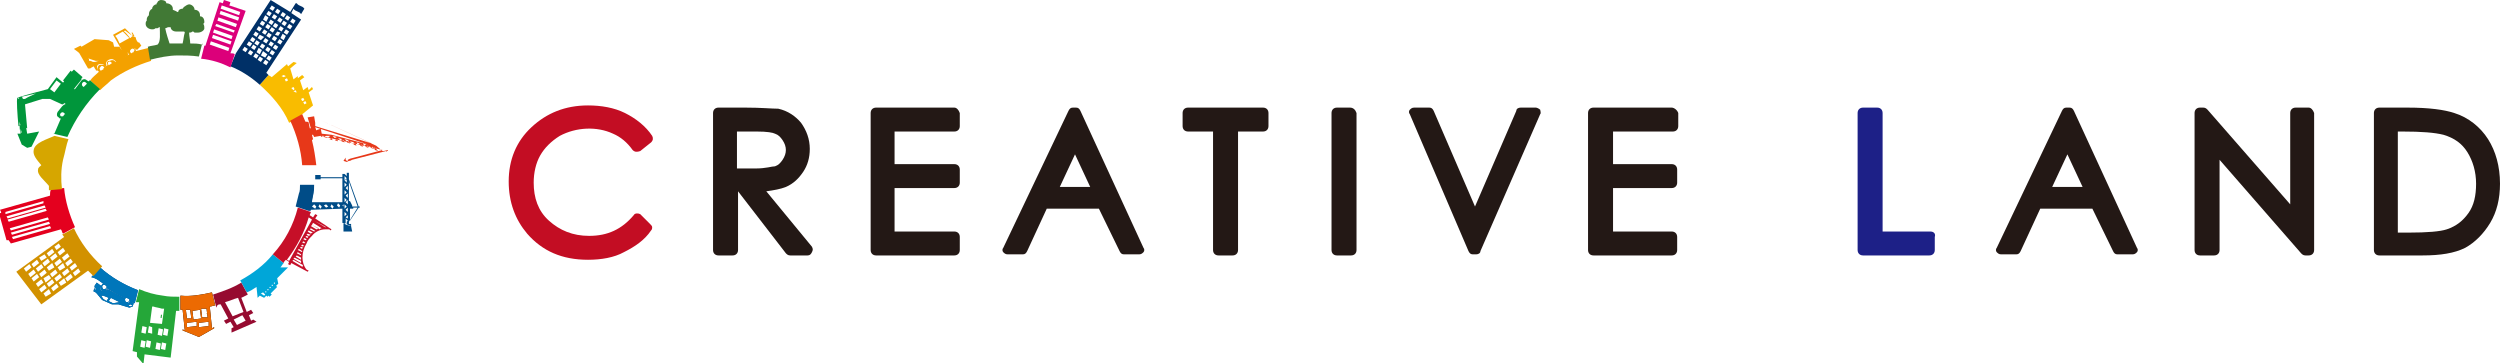 <?xml version="1.0" encoding="utf-8"?>
<!-- Generator: Adobe Illustrator 25.3.1, SVG Export Plug-In . SVG Version: 6.00 Build 0)  -->
<svg version="1.1" id="レイヤー_1" xmlns="http://www.w3.org/2000/svg" xmlns:xlink="http://www.w3.org/1999/xlink" x="0px"
	 y="0px" viewBox="0 0 230 33.4" style="enable-background:new 0 0 230 33.4;" xml:space="preserve">
<style type="text/css">
	.st0{fill:none;}
	.st1{fill:#F4A100;}
	.st2{fill:#F9BC00;}
	.st3{fill:#003067;}
	.st4{fill:#004C87;}
	.st5{fill:#DC007A;}
	.st6{fill:#EC6A02;}
	.st7{fill:#25A739;}
	.st8{fill:#00A6D8;}
	.st9{fill:#00963B;}
	.st10{fill:#C60F28;}
	.st11{fill:#0076BA;}
	.st12{fill:#960B30;}
	.st13{fill:#417935;}
	.st14{fill:#D29100;}
	.st15{fill:#E4001E;}
	.st16{fill:#D6A600;}
	.st17{fill:#E73819;}
	.st18{fill:#C30D23;}
	.st19{fill:#231815;}
	.st20{fill:#1D2087;}
</style>
<g id="XMLID_1871_">
	<path id="XMLID_5806_" class="st0" d="M24.6,26.9c0,0,0-0.1,0-0.1c0,0-0.1,0-0.1,0c0,0,0,0.1,0,0.1C24.5,27,24.5,27,24.6,26.9z"/>
	<path id="XMLID_5805_" class="st0" d="M24.8,26.7c0,0,0-0.1,0-0.1c0,0-0.1,0-0.1,0c0,0,0,0.1,0,0.1C24.7,26.8,24.7,26.8,24.8,26.7z
		"/>
	
		<rect id="XMLID_5804_" x="17.6" y="28.5" transform="matrix(0.997 -7.395741e-02 7.395741e-02 0.997 -2.089 1.411)" class="st0" width="0.7" height="0.8"/>
	<path id="XMLID_5803_" class="st0" d="M25.2,26.3c0,0,0-0.1,0-0.1s-0.1,0-0.1,0s0,0.1,0,0.1C25.1,26.4,25.1,26.4,25.2,26.3z"/>
	<path id="XMLID_5802_" class="st0" d="M25,26.5c0,0,0-0.1,0-0.1c0,0-0.1,0-0.1,0c0,0,0,0.1,0,0.1C24.9,26.6,24.9,26.6,25,26.5z"/>
	<path id="XMLID_5801_" class="st0" d="M11.2,4.6C11.2,4.6,11.2,4.6,11.2,4.6L11.2,4.6L11.2,4.6z"/>
	<path id="XMLID_5800_" class="st0" d="M11.9,3.4C12,3.4,12,3.4,11.9,3.4l0.2,0c0,0,0,0,0,0C12,3.2,11.8,3,11.6,2.8
		c0,0-0.1-0.1-0.1-0.1l-0.1,0.1C11.6,3,11.8,3.2,11.9,3.4C11.9,3.4,11.9,3.4,11.9,3.4z"/>
	<path id="XMLID_5799_" class="st0" d="M25.4,26.1c0,0,0-0.1,0-0.1c0,0-0.1,0-0.1,0c0,0,0,0.1,0,0.1C25.3,26.2,25.3,26.2,25.4,26.1z
		"/>
	
		<rect id="XMLID_5798_" x="18.3" y="29.6" transform="matrix(0.997 -7.404568e-02 7.404568e-02 0.997 -2.156 1.469)" class="st0" width="0.9" height="0.4"/>
	<polygon id="XMLID_5797_" class="st0" points="21.8,29.3 21.5,29.4 21.8,29.9 22,29.8 22.4,29.6 22.6,29.5 22.4,29 22.2,29.1 	"/>
	<path id="XMLID_5794_" class="st0" d="M19.1,29.2L19,28.4l-0.5,0l0.1,0.8L19.1,29.2z M19,28.8C19,28.8,19,28.8,19,28.8
		C19,28.9,19,28.9,19,28.8C19,28.9,18.9,28.9,19,28.8C18.9,28.8,19,28.8,19,28.8z"/>
	
		<rect id="XMLID_5793_" x="17.2" y="29.7" transform="matrix(0.997 -7.410216e-02 7.410216e-02 0.997 -2.166 1.389)" class="st0" width="0.9" height="0.4"/>
	<path id="XMLID_5792_" class="st0" d="M11.7,3.3c-0.1-0.1-0.3-0.3-0.4-0.4c0,0,0,0,0,0l-0.7,0.4C10.8,3.5,10.9,3.8,11,4l0.9-0.5
		C11.9,3.4,11.8,3.4,11.7,3.3z"/>
	
		<rect id="XMLID_5791_" x="24.1" y="26.9" transform="matrix(0.705 -0.709 0.709 0.705 -12.056 25.147)" class="st0" width="0.2" height="0.2"/>
	<path id="XMLID_5790_" class="st0" d="M27.8,22.3l0.2,0.1c0,0,0-0.1,0.1-0.1l-0.2-0.1L27.8,22.3z"/>
	<path id="XMLID_5789_" class="st0" d="M28.2,21.6l0.2,0.1c0,0,0.1-0.1,0.1-0.1l-0.3-0.1L28.2,21.6z"/>
	<path id="XMLID_5788_" class="st0" d="M28.1,21.8l0.2,0.1c0,0,0.1-0.1,0.1-0.1l-0.2-0.1L28.1,21.8z"/>
	<path id="XMLID_5787_" class="st0" d="M27.9,22.1l0.2,0.1c0,0,0-0.1,0.1-0.1L28,21.9L27.9,22.1z"/>
	<path id="XMLID_5786_" class="st0" d="M27,23.8l0.7,0.4c0-0.1,0-0.1,0-0.2L27,23.7L27,23.8z"/>
	<path id="XMLID_5785_" class="st0" d="M27.5,22.8l0.2,0.1c0,0,0-0.1,0-0.1l-0.2-0.1L27.5,22.8z"/>
	<path id="XMLID_5784_" class="st0" d="M27.7,22.5l0.2,0.1c0,0,0-0.1,0.1-0.1l-0.2-0.1L27.7,22.5z"/>
	<path id="XMLID_5783_" class="st0" d="M29.6,20.9l-0.8-0.5l-0.1,0.1l0.7,0.4C29.5,20.9,29.6,20.9,29.6,20.9z"/>
	<path id="XMLID_5782_" class="st0" d="M8.3,5.6c0.1,0,0.2,0.1,0.3,0.1c0,0,0,0,0.1,0C8.8,5.7,9,5.6,9.1,5.5l-0.3,0L8.2,5.4L8.1,5.3
		C8.2,5.4,8.2,5.5,8.3,5.6C8.3,5.6,8.3,5.6,8.3,5.6z"/>
	<path id="XMLID_5781_" class="st0" d="M28.7,20.2L28.4,20c-0.5,1.4-1.1,2.7-2,3.8l0.2,0.1L28.7,20.2z"/>
	<path id="XMLID_5780_" class="st0" d="M30,20.9l-1.1-0.6l0,0.1l1,0.5C29.9,20.9,29.9,20.9,30,20.9z"/>
	<path id="XMLID_5779_" class="st0" d="M28.3,21.3l0.3,0.2c0,0,0.1-0.1,0.1-0.1l-0.4-0.2L28.3,21.3z"/>
	<path id="XMLID_5778_" class="st0" d="M28.5,21.1l0.4,0.2c0,0,0.1-0.1,0.1-0.1l-0.5-0.3L28.5,21.1z"/>
	<path id="XMLID_5777_" class="st0" d="M28.6,20.8l0.5,0.3c0,0,0.1-0.1,0.1-0.1l-0.6-0.3L28.6,20.8z"/>
	<polygon id="XMLID_5776_" class="st0" points="5.3,24.6 5.5,24.9 6,24.6 5.8,24.3 	"/>
	<polygon id="XMLID_5775_" class="st0" points="3.9,24.2 4.1,24.5 4.7,24.1 4.4,23.8 	"/>
	<polygon id="XMLID_5774_" class="st0" points="3.2,24.7 3.5,25 4,24.6 3.8,24.3 	"/>
	<polygon id="XMLID_5762_" class="st0" points="4.7,25.5 4.5,25.3 4,25.6 4.2,25.9 	"/>
	<polygon id="XMLID_5761_" class="st0" points="4.3,25.1 4.1,24.8 3.6,25.2 3.8,25.4 	"/>
	<polygon id="XMLID_5760_" class="st0" points="5.7,22.7 5.4,22.4 4.9,22.8 5.2,23 	"/>
	<polygon id="XMLID_5759_" class="st0" points="5,23.2 4.8,22.9 4.3,23.2 4.5,23.5 	"/>
	<polygon id="XMLID_5758_" class="st0" points="5.4,25.1 5.1,24.8 4.6,25.1 4.9,25.4 	"/>
	<path id="XMLID_5757_" class="st0" d="M27.1,23.5l0.5,0.3c0-0.1,0-0.1,0-0.2l-0.5-0.3L27.1,23.5z"/>
	
		<rect id="XMLID_5756_" x="17.2" y="28.6" transform="matrix(0.997 -7.395503e-02 7.395503e-02 0.997 -2.094 1.364)" class="st0" width="0.4" height="0.8"/>
	<polygon id="XMLID_5755_" class="st0" points="4.6,23.7 4.8,24 5.3,23.6 5.1,23.3 	"/>
	<polygon id="XMLID_5754_" class="st0" points="5.7,25.5 5.5,25.2 5,25.6 5.2,25.9 	"/>
	<polygon id="XMLID_5753_" class="st0" points="5,26 4.8,25.7 4.3,26.1 4.5,26.4 	"/>
	<polygon id="XMLID_5752_" class="st0" points="6.4,25 6.2,24.7 5.7,25.1 5.9,25.4 	"/>
	<polygon id="XMLID_5727_" class="st0" points="5,24.2 5.2,24.5 5.7,24.1 5.5,23.8 	"/>
	
		<rect id="XMLID_5726_" x="14.5" y="30.3" transform="matrix(0.127 -0.992 0.992 0.127 -17.369 41.289)" class="st0" width="0.6" height="0.4"/>
	<path id="XMLID_5725_" class="st0" d="M9.5,26.6c0.1,0.1,0.2,0,0.3-0.1c0-0.1,0-0.1,0-0.2c-0.1,0-0.1-0.1-0.2-0.1
		c-0.1,0-0.2,0-0.2,0.1C9.4,26.4,9.4,26.5,9.5,26.6z"/>
	
		<rect id="XMLID_5724_" x="14.9" y="30.3" transform="matrix(0.127 -0.992 0.992 0.127 -17.02 41.806)" class="st0" width="0.6" height="0.4"/>
	
		<rect id="XMLID_5723_" x="14.8" y="31.7" transform="matrix(0.127 -0.992 0.992 0.127 -18.46 42.777)" class="st0" width="0.6" height="0.4"/>
	
		<rect id="XMLID_5722_" x="13.3" y="31.5" transform="matrix(0.127 -0.992 0.992 0.127 -19.544 41.176)" class="st0" width="0.6" height="0.4"/>
	
		<rect id="XMLID_5721_" x="14.3" y="31.6" transform="matrix(0.127 -0.992 0.992 0.127 -18.809 42.263)" class="st0" width="0.6" height="0.4"/>
	
		<rect id="XMLID_5720_" x="12.9" y="31.4" transform="matrix(0.127 -0.992 0.992 0.127 -19.892 40.662)" class="st0" width="0.6" height="0.4"/>
	<path id="XMLID_5719_" class="st0" d="M11.6,27.8c0.1,0.1,0.2,0,0.3-0.1c0-0.1,0-0.1,0-0.2c-0.1,0-0.2-0.1-0.3-0.1
		c0,0-0.1,0.1-0.1,0.1C11.5,27.6,11.5,27.7,11.6,27.8z"/>
	
		<rect id="XMLID_5718_" x="13" y="30.1" transform="matrix(0.127 -0.992 0.992 0.127 -18.453 39.69)" class="st0" width="0.6" height="0.4"/>
	
		<rect id="XMLID_5717_" x="13.5" y="30.2" transform="matrix(0.127 -0.992 0.992 0.127 -18.104 40.203)" class="st0" width="0.6" height="0.4"/>
	<path id="XMLID_5709_" class="st0" d="M15.1,28.4c-0.1,0-0.1,0-0.2,0c-0.3,0-0.5-0.1-0.8-0.2l-0.1,0l-0.2,1.4l1.1,0.1L15.1,28.4z
		 M14.8,29.2l0-0.3l0.1,0l0,0.3L14.8,29.2z"/>
	<polygon id="XMLID_5708_" class="st0" points="4.3,24.7 4.5,24.9 5,24.6 4.8,24.3 	"/>
	<polygon id="XMLID_5707_" class="st0" points="31.9,20.7 31.8,20.6 31.8,20.7 	"/>
	<polygon id="XMLID_5706_" class="st0" points="32,20.7 32,20.5 31.8,20.6 31.9,20.7 	"/>
	<polygon id="XMLID_5705_" class="st0" points="1.8,11.2 1.8,11.5 1.8,11.6 	"/>
	<polygon id="XMLID_5704_" class="st0" points="32.2,18.6 32.4,18.9 32.4,19 32.9,19 32.1,16.7 32.1,18.6 	"/>
	<polygon id="XMLID_5703_" class="st0" points="31.7,18.2 31.7,18.5 31.9,18.3 	"/>
	<polygon id="XMLID_5702_" class="st0" points="31.7,17.5 31.7,17.9 31.9,17.7 	"/>
	<polygon id="XMLID_5701_" class="st0" points="32.4,19.2 32.1,19.2 32.2,20.3 32.9,19.2 32.4,19.2 	"/>
	<polygon id="XMLID_5700_" class="st0" points="31.7,18.8 31.7,19.2 31.9,19 	"/>
	<polygon id="XMLID_5699_" class="st0" points="31.7,16.8 31.7,17.2 31.9,17 	"/>
	<polygon id="XMLID_5698_" class="st0" points="8.8,26.4 8.7,26.6 8.9,26.7 8.9,26.5 	"/>
	<polygon id="XMLID_5697_" class="st0" points="2,12.2 1.8,11.6 1.8,11.5 1.8,12.3 	"/>
	<polygon id="XMLID_5696_" class="st0" points="31.7,19.5 31.7,19.8 31.9,19.6 	"/>
	<polygon id="XMLID_5695_" class="st0" points="11.8,28.1 12,28.2 12.2,28.1 12,28 	"/>
	<polygon id="XMLID_5694_" class="st0" points="10,27.7 10.4,27.9 10.9,27.8 10.2,27.5 	"/>
	<polygon id="XMLID_5693_" class="st0" points="9.4,27.1 9.3,27.2 9.5,27.5 9.8,27.6 10,27.4 	"/>
	<polygon id="XMLID_5692_" class="st0" points="31.4,18.7 31.3,18.7 31.4,18.8 	"/>
	<polygon id="XMLID_5691_" class="st0" points="29.8,18.8 29.7,18.8 29.7,18.8 	"/>
	<polygon id="XMLID_5690_" class="st0" points="29.5,19.1 29.5,19.1 29.6,19 29.5,18.8 29.5,18.8 29.4,18.8 29.3,19 29.4,19.1 	"/>
	<polygon id="XMLID_5683_" class="st0" points="29.7,19.1 29.8,19.1 29.7,19.1 	"/>
	<polygon id="XMLID_5682_" class="st0" points="30.2,19.1 30.3,19.1 30.3,19.1 	"/>
	<polygon id="XMLID_5681_" class="st0" points="30.6,19.1 30.6,19.1 30.7,18.9 30.6,18.8 30.6,18.8 30.5,18.8 30.4,18.9 30.5,19.1 	
		"/>
	<polygon id="XMLID_5680_" class="st0" points="29.1,19.1 29.2,19.1 29.2,19.1 	"/>
	<polygon id="XMLID_5679_" class="st0" points="30.3,18.8 30.2,18.8 30.3,18.8 	"/>
	<polygon id="XMLID_5678_" class="st0" points="30,19.1 30,19.1 30.2,18.9 30,18.8 30,18.8 30,18.8 29.8,18.9 30,19.1 	"/>
	<polygon id="XMLID_5677_" class="st0" points="31.8,20.5 31.9,20.3 31.7,20.1 	"/>
	<polygon id="XMLID_5676_" class="st0" points="29.2,18.8 29.1,18.8 29.2,18.8 	"/>
	<path id="XMLID_5675_" class="st0" d="M27.3,23.3l0.4,0.2c0,0,0-0.1,0-0.1l-0.4-0.2L27.3,23.3z"/>
	<polygon id="XMLID_5674_" class="st0" points="28.7,19.1 28.7,19.2 28.7,19.2 	"/>
	<polygon id="XMLID_5673_" class="st0" points="28.9,19.1 28.9,19.1 29.1,19 28.9,18.8 28.9,18.8 28.9,18.8 28.7,19 28.9,19.1 	"/>
	<path id="XMLID_5672_" class="st0" d="M26.9,23.9L26.8,24l1,0.6c0-0.1-0.1-0.2-0.1-0.2L26.9,23.9z"/>
	<polygon id="XMLID_5671_" class="st0" points="32,18.2 32,17.8 31.8,18 	"/>
	<polygon id="XMLID_5391_" class="st0" points="32,18.8 32,18.5 31.8,18.7 	"/>
	<polygon id="XMLID_5390_" class="st0" points="31.9,16.9 31.9,16.5 31.8,16.7 	"/>
	<polygon id="XMLID_5385_" class="st0" points="32,17.5 31.9,17.2 31.8,17.4 	"/>
	<polygon id="XMLID_5384_" class="st0" points="32,19.5 32,19.1 31.8,19.3 	"/>
	<polygon id="XMLID_5256_" class="st0" points="32,20.1 32,19.8 31.8,20 	"/>
	<polygon id="XMLID_5255_" class="st0" points="31.9,16.4 31.7,16.2 31.7,16.6 	"/>
	<path id="XMLID_5254_" class="st0" d="M27.7,23.1l-0.3-0.2L27.4,23l0.3,0.2C27.7,23.2,27.7,23.1,27.7,23.1z"/>
	<polygon id="XMLID_5253_" class="st0" points="31.1,19.1 31.1,19.1 31.3,18.9 31.1,18.7 31.1,18.7 31.1,18.7 30.9,18.9 31.1,19.1 	
		"/>
	<polygon id="XMLID_5252_" class="st0" points="30.8,19.1 30.9,19.1 30.8,19.1 	"/>
	<polygon id="XMLID_5251_" class="st0" points="30.9,18.8 30.8,18.8 30.8,18.8 	"/>
	<polygon id="XMLID_5250_" class="st0" points="31.6,18.8 31.5,18.9 31.6,19 	"/>
	<polygon id="XMLID_5249_" class="st0" points="31.3,19.1 31.4,19.1 31.4,19 	"/>
	
		<rect id="XMLID_5248_" x="22.7" y="3.9" transform="matrix(0.549 -0.836 0.836 0.549 6.914 20.991)" class="st0" width="0.4" height="0.4"/>
	
		<rect id="XMLID_5247_" x="26.8" y="1.8" transform="matrix(0.549 -0.836 0.836 0.549 10.509 23.424)" class="st0" width="0.4" height="0.4"/>
	
		<rect id="XMLID_5246_" x="25.4" y="0.9" transform="matrix(0.549 -0.836 0.836 0.549 10.648 21.845)" class="st0" width="0.4" height="0.4"/>
	
		<rect id="XMLID_5245_" x="25.8" y="1.2" transform="matrix(0.549 -0.836 0.836 0.549 10.601 22.371)" class="st0" width="0.4" height="0.4"/>
	
		<rect id="XMLID_5244_" x="25.5" y="3.7" transform="matrix(0.549 -0.836 0.836 0.549 8.353 23.239)" class="st0" width="0.4" height="0.4"/>
	
		<rect id="XMLID_5243_" x="26.5" y="2.3" transform="matrix(0.549 -0.836 0.836 0.549 9.97 23.378)" class="st0" width="0.4" height="0.4"/>
	
		<rect id="XMLID_5238_" x="25.8" y="3.2" transform="matrix(0.549 -0.836 0.836 0.549 8.892 23.285)" class="st0" width="0.4" height="0.4"/>
	
		<rect id="XMLID_5237_" x="25.7" y="2.4" transform="matrix(0.549 -0.836 0.836 0.549 9.478 22.806)" class="st0" width="0.4" height="0.4"/>
	
		<rect id="XMLID_5236_" x="26.3" y="1.5" transform="matrix(0.549 -0.836 0.836 0.549 10.556 22.898)" class="st0" width="0.4" height="0.4"/>
	
		<rect id="XMLID_5235_" x="24" y="2" transform="matrix(0.549 -0.836 0.836 0.549 9.072 21.177)" class="st0" width="0.4" height="0.4"/>
	
		<rect id="XMLID_5234_" x="23.7" y="2.5" transform="matrix(0.549 -0.836 0.836 0.549 8.535 21.132)" class="st0" width="0.4" height="0.4"/>
	
		<rect id="XMLID_5180_" x="23" y="3.4" transform="matrix(0.549 -0.836 0.836 0.549 7.455 21.038)" class="st0" width="0.4" height="0.4"/>
	
		<rect id="XMLID_5179_" x="24.3" y="1.5" transform="matrix(0.549 -0.836 0.836 0.549 9.612 21.224)" class="st0" width="0.4" height="0.4"/>
	
		<rect id="XMLID_5178_" x="24.9" y="0.6" transform="matrix(0.549 -0.836 0.836 0.549 10.691 21.317)" class="st0" width="0.4" height="0.4"/>
	
		<rect id="XMLID_5177_" x="24.6" y="1" transform="matrix(0.549 -0.836 0.836 0.549 10.154 21.272)" class="st0" width="0.4" height="0.4"/>
	
		<rect id="XMLID_5176_" x="23.3" y="3" transform="matrix(0.549 -0.836 0.836 0.549 7.995 21.085)" class="st0" width="0.4" height="0.4"/>
	
		<rect id="XMLID_5175_" x="24.7" y="1.8" transform="matrix(0.549 -0.836 0.836 0.549 9.567 21.751)" class="st0" width="0.4" height="0.4"/>
	
		<rect id="XMLID_5174_" x="24.1" y="2.8" transform="matrix(0.549 -0.836 0.836 0.549 8.49 21.659)" class="st0" width="0.4" height="0.4"/>
	
		<rect id="XMLID_5173_" x="25.2" y="4.2" transform="matrix(0.549 -0.836 0.836 0.549 7.814 23.193)" class="st0" width="0.4" height="0.4"/>
	
		<rect id="XMLID_5172_" x="24.4" y="2.3" transform="matrix(0.549 -0.836 0.836 0.549 9.028 21.704)" class="st0" width="0.4" height="0.4"/>
	
		<rect id="XMLID_5165_" x="26" y="2" transform="matrix(0.549 -0.836 0.836 0.549 10.017 22.852)" class="st0" width="0.4" height="0.4"/>
	
		<rect id="XMLID_5164_" x="25.5" y="1.7" transform="matrix(0.549 -0.836 0.836 0.549 10.062 22.325)" class="st0" width="0.4" height="0.4"/>
	
		<rect id="XMLID_5163_" x="25.1" y="1.3" transform="matrix(0.549 -0.836 0.836 0.549 10.11 21.8)" class="st0" width="0.4" height="0.4"/>
	
		<rect id="XMLID_5162_" x="23.6" y="4.5" transform="matrix(0.549 -0.836 0.836 0.549 6.823 22.044)" class="st0" width="0.4" height="0.4"/>
	
		<rect id="XMLID_5161_" x="23.8" y="3.3" transform="matrix(0.549 -0.836 0.836 0.549 7.948 21.61)" class="st0" width="0.4" height="0.4"/>
	
		<rect id="XMLID_5160_" x="24.9" y="4.6" transform="matrix(0.549 -0.836 0.836 0.549 7.273 23.145)" class="st0" width="0.4" height="0.4"/>
	
		<rect id="XMLID_4999_" x="24.1" y="4.8" transform="matrix(0.549 -0.836 0.836 0.549 6.777 22.57)" class="st0" width="0.4" height="0.4"/>
	
		<rect id="XMLID_4998_" x="23.5" y="3.7" transform="matrix(0.549 -0.836 0.836 0.549 7.407 21.563)" class="st0" width="0.4" height="0.4"/>
	
		<rect id="XMLID_4168_" x="23.2" y="4.2" transform="matrix(0.549 -0.836 0.836 0.549 6.87 21.518)" class="st0" width="0.4" height="0.4"/>
	
		<rect id="XMLID_4167_" x="26.1" y="2.7" transform="matrix(0.549 -0.836 0.836 0.549 9.433 23.333)" class="st0" width="0.4" height="0.4"/>
	<polygon id="XMLID_4166_" class="st0" points="29.8,12.5 29.6,12.5 29.5,12.6 29.6,12.6 29.6,12.6 	"/>
	<polygon id="XMLID_4165_" class="st0" points="30,12.5 30.2,12.7 30.4,12.5 	"/>
	<polygon id="XMLID_4164_" class="st0" points="29.8,12.6 30,12.7 29.9,12.6 	"/>
	
		<rect id="XMLID_4163_" x="23.3" y="5" transform="matrix(0.549 -0.836 0.836 0.549 6.285 21.999)" class="st0" width="0.4" height="0.4"/>
	
		<rect id="XMLID_4162_" x="27.9" y="9.3" transform="matrix(0.779 -0.627 0.627 0.779 0.27 19.705)" class="st0" width="0.2" height="0.2"/>
	
		<rect id="XMLID_4161_" x="23.8" y="5.3" transform="matrix(0.549 -0.836 0.836 0.549 6.238 22.523)" class="st0" width="0.4" height="0.4"/>
	
		<rect id="XMLID_4160_" x="24.3" y="5.6" transform="matrix(0.549 -0.836 0.836 0.549 6.192 23.05)" class="st0" width="0.4" height="0.4"/>
	
		<rect id="XMLID_4159_" x="22.4" y="4.4" transform="matrix(0.549 -0.836 0.836 0.549 6.377 20.946)" class="st0" width="0.4" height="0.4"/>
	
		<rect id="XMLID_4158_" x="22.9" y="4.7" transform="matrix(0.549 -0.836 0.836 0.549 6.33 21.471)" class="st0" width="0.4" height="0.4"/>
	
		<rect id="XMLID_4157_" x="27.1" y="8.3" transform="matrix(0.779 -0.627 0.627 0.779 0.759 18.911)" class="st0" width="0.2" height="0.2"/>
	
		<rect id="XMLID_4156_" x="26.9" y="8" transform="matrix(0.779 -0.627 0.627 0.779 0.878 18.725)" class="st0" width="0.2" height="0.2"/>
	<polygon id="XMLID_4155_" class="st0" points="4.3,23.7 4.1,23.4 3.6,23.7 3.8,24 	"/>
	
		<rect id="XMLID_4154_" x="26" y="6.9" transform="matrix(0.779 -0.627 0.627 0.779 1.368 17.933)" class="st0" width="0.2" height="0.2"/>
	
		<rect id="XMLID_4153_" x="26.2" y="7.2" transform="matrix(0.779 -0.627 0.627 0.779 1.248 18.116)" class="st0" width="0.2" height="0.2"/>
	
		<rect id="XMLID_4152_" x="27.7" y="9.1" transform="matrix(0.779 -0.627 0.627 0.779 0.389 19.518)" class="st0" width="0.2" height="0.2"/>
	
		<rect id="XMLID_4151_" x="0.6" y="19.4" transform="matrix(0.962 -0.272 0.272 0.962 -5.199 1.375)" class="st0" width="3.6" height="0.2"/>
	
		<rect id="XMLID_4150_" x="0.7" y="19.7" transform="matrix(0.962 -0.272 0.272 0.962 -5.299 1.419)" class="st0" width="3.6" height="0.2"/>
	
		<rect id="XMLID_4148_" x="25.4" y="2.9" transform="matrix(0.549 -0.836 0.836 0.549 8.937 22.758)" class="st0" width="0.4" height="0.4"/>
	
		<rect id="XMLID_4147_" x="0.5" y="19" transform="matrix(0.962 -0.272 0.272 0.962 -5.098 1.331)" class="st0" width="3.6" height="0.2"/>
	<polygon id="XMLID_4146_" class="st0" points="5.3,23.2 5.5,23.5 6,23.1 5.8,22.9 	"/>
	
		<rect id="XMLID_4145_" x="1" y="20.9" transform="matrix(0.962 -0.272 0.272 0.962 -5.6 1.551)" class="st0" width="3.6" height="0.2"/>
	<path id="XMLID_4144_" class="st0" d="M5.6,10.3c-0.1,0.1-0.1,0.2,0,0.3c0,0,0.1,0,0.2,0c0.1-0.1,0.1-0.2,0.2-0.3
		c0,0,0-0.1-0.1-0.1C5.8,10.2,5.7,10.2,5.6,10.3z"/>
	
		<rect id="XMLID_3967_" x="4.6" y="7.7" transform="matrix(0.595 -0.804 0.804 0.595 -4.35 7.338)" class="st0" width="1" height="0.5"/>
	<path id="XMLID_3966_" class="st0" d="M1.7,9C1.7,9,1.6,9,1.7,9c-0.1,0.1,0,0.2,0,0.2C1.8,9.1,1.8,9.1,1.7,9C1.8,9,1.8,9,1.7,9z"/>
	<polygon id="XMLID_3965_" class="st0" points="5.9,24 6.4,23.6 6.2,23.3 5.6,23.7 	"/>
	
		<rect id="XMLID_3964_" x="1.1" y="21.3" transform="matrix(0.962 -0.272 0.272 0.962 -5.699 1.594)" class="st0" width="3.6" height="0.2"/>
	<path id="XMLID_3963_" class="st0" d="M2.2,9.1c0.1,0,0.1,0,0.2,0c0.3-0.1,0.6-0.3,0.9-0.4c0,0,0,0,0.1,0C2.9,8.7,2.4,8.8,2,8.9
		C2,8.9,2.1,9,2.2,9.1z"/>
	<polygon id="XMLID_3962_" class="st0" points="3.1,24.8 2.6,25.2 2.8,25.5 3.3,25.1 	"/>
	<polygon id="XMLID_3961_" class="st0" points="3.4,25.3 2.9,25.6 3.1,25.9 3.6,25.6 	"/>
	<polygon id="XMLID_3960_" class="st0" points="6.2,24.4 6.7,24.1 6.5,23.8 6,24.2 	"/>
	<polygon id="XMLID_3959_" class="st0" points="3.8,25.7 3.3,26.1 3.5,26.4 4,26 	"/>
	<polygon id="XMLID_3958_" class="st0" points="2.7,24.3 2.2,24.7 2.4,25 2.9,24.6 	"/>
	<polygon id="XMLID_3957_" class="st0" points="3.6,24.1 3.4,23.9 2.9,24.2 3.1,24.5 	"/>
	<polygon id="XMLID_3956_" class="st0" points="4.1,26.2 3.6,26.6 3.8,26.9 4.4,26.5 	"/>
	<polygon id="XMLID_3955_" class="st0" points="6.9,25.4 7.4,25 7.2,24.7 6.7,25.1 	"/>
	<polygon id="XMLID_3954_" class="st0" points="6,25.6 6.2,25.9 6.8,25.5 6.5,25.2 	"/>
	<polygon id="XMLID_3953_" class="st0" points="6.6,24.9 7.1,24.5 6.9,24.3 6.4,24.6 	"/>
	<polygon id="XMLID_3938_" class="st0" points="4.7,26.5 4.9,26.8 5.4,26.5 5.2,26.2 	"/>
	<polygon id="XMLID_3937_" class="st0" points="4,27 4.2,27.3 4.7,27 4.5,26.7 	"/>
	<polygon id="XMLID_3936_" class="st0" points="5.3,26.1 5.6,26.3 6.1,26 5.9,25.7 	"/>
	
		<rect id="XMLID_3935_" x="0.9" y="20.5" transform="matrix(0.962 -0.272 0.272 0.962 -5.5 1.507)" class="st0" width="3.6" height="0.2"/>
	
		<rect id="XMLID_3934_" x="24.6" y="5.1" transform="matrix(0.549 -0.836 0.836 0.549 6.733 23.098)" class="st0" width="0.4" height="0.4"/>
	
		<rect id="XMLID_3933_" x="20.2" y="2.8" transform="matrix(0.32 -0.947 0.947 0.32 10.315 21.773)" class="st0" width="0.3" height="1.8"/>
	
		<rect id="XMLID_3932_" x="20" y="3.3" transform="matrix(0.32 -0.947 0.947 0.32 9.664 21.972)" class="st0" width="0.3" height="1.8"/>
	
		<rect id="XMLID_3931_" x="20.6" y="1.7" transform="matrix(0.32 -0.947 0.947 0.32 11.618 21.376)" class="st0" width="0.3" height="1.8"/>
	
		<rect id="XMLID_3578_" x="24.9" y="2.6" transform="matrix(0.549 -0.836 0.836 0.549 8.981 22.23)" class="st0" width="0.4" height="0.4"/>
	
		<rect id="XMLID_3471_" x="20.7" y="1.1" transform="matrix(0.32 -0.947 0.947 0.32 12.269 21.177)" class="st0" width="0.3" height="1.8"/>
	
		<rect id="XMLID_3468_" x="20.4" y="2.2" transform="matrix(0.32 -0.947 0.947 0.32 10.966 21.575)" class="st0" width="0.3" height="1.8"/>
	
		<rect id="XMLID_3459_" x="24.4" y="4.3" transform="matrix(0.549 -0.836 0.836 0.549 7.319 22.619)" class="st0" width="0.4" height="0.4"/>
	
		<rect id="XMLID_3456_" x="24" y="4" transform="matrix(0.549 -0.836 0.836 0.549 7.365 22.093)" class="st0" width="0.4" height="0.4"/>
	
		<rect id="XMLID_3250_" x="25.2" y="2.1" transform="matrix(0.549 -0.836 0.836 0.549 9.524 22.279)" class="st0" width="0.4" height="0.4"/>
	
		<rect id="XMLID_3249_" x="25.1" y="3.4" transform="matrix(0.549 -0.836 0.836 0.549 8.397 22.712)" class="st0" width="0.4" height="0.4"/>
	
		<rect id="XMLID_3248_" x="24.6" y="3.1" transform="matrix(0.549 -0.836 0.836 0.549 8.443 22.185)" class="st0" width="0.4" height="0.4"/>
	
		<rect id="XMLID_3247_" x="24.3" y="3.6" transform="matrix(0.549 -0.836 0.836 0.549 7.905 22.14)" class="st0" width="0.4" height="0.4"/>
	
		<rect id="XMLID_3246_" x="24.7" y="3.9" transform="matrix(0.549 -0.836 0.836 0.549 7.858 22.665)" class="st0" width="0.4" height="0.4"/>
	<path id="XMLID_3245_" class="st0" d="M12,4.5c-0.1,0.1-0.1,0.2-0.1,0.3c0,0,0.1,0.1,0.1,0.1c0.1,0,0.2-0.1,0.2-0.1
		c0-0.1,0-0.1,0-0.2C12.2,4.5,12.1,4.5,12,4.5z"/>
	<path id="XMLID_3244_" class="st0" d="M10.1,5.6C10,5.7,10,5.8,10,5.9c0,0,0,0,0,0c0.1-0.1,0.2-0.1,0.3-0.2c0,0,0,0,0,0
		C10.3,5.6,10.2,5.6,10.1,5.6z"/>
	<path id="XMLID_3243_" class="st0" d="M7.6,7.6C7.5,7.7,7.5,7.9,7.6,8c0,0,0,0,0,0C7.8,7.9,7.9,7.8,8,7.7c0,0,0,0-0.1-0.1
		C7.8,7.5,7.7,7.5,7.6,7.6z"/>
	<path id="XMLID_3242_" class="st0" d="M9.2,6.2C9.1,6.2,9.1,6.3,9.2,6.4c0,0,0.1,0.1,0.1,0.1c0.1-0.1,0.1-0.1,0.2-0.2
		c0,0,0,0,0.1,0c0,0,0-0.1,0-0.1C9.4,6.1,9.3,6.1,9.2,6.2z"/>
	
		<rect id="XMLID_3241_" x="20.9" y="0.6" transform="matrix(0.32 -0.947 0.947 0.32 12.92 20.978)" class="st0" width="0.3" height="1.8"/>
	
		<rect id="XMLID_3240_" x="21.1" y="0" transform="matrix(0.32 -0.947 0.947 0.32 13.571 20.779)" class="st0" width="0.3" height="1.8"/>
	<path id="XMLID_3234_" class="st1" d="M8.3,6.3c0.1-0.1,0.2-0.1,0.3-0.2c0.1,0.1,0.1,0.2,0.2,0.3c0,0,0,0.1,0.1,0.1
		c0.1,0,0.1,0,0.1-0.1C8.8,6.1,9,5.8,9.4,5.9c0.1,0,0.2,0.1,0.3,0.2C9.8,6,9.8,6,9.8,6c-0.1-0.2,0-0.4,0.2-0.5
		c0.2-0.1,0.4-0.1,0.6,0.1c0,0,0,0,0.1,0.1c0.4-0.2,0.7-0.4,1.1-0.6c-0.1-0.3,0-0.5,0.2-0.6c0.2-0.1,0.4-0.1,0.6,0.1c0,0,0,0,0,0
		l0,0L13,4.2l-0.2-0.3l-0.1,0c0,0,0,0,0,0c-0.1-0.1-0.2-0.3-0.2-0.4c0-0.1-0.1-0.1-0.2-0.1c0-0.1,0-0.1,0.1-0.1c0,0,0,0,0,0l0,0.1
		l0,0c0,0,0,0,0,0c0,0,0,0,0,0l0,0l-0.2-0.4l-0.1,0l0.1,0.2c0,0.1,0,0.1,0,0.2C12.1,3.2,12,3.1,11.9,3l-0.4-0.4l-1.1,0.6l0.8,1.4
		c0,0,0,0,0,0C11.1,4.5,11,4.3,11,4.3l-0.5,0l-0.1-0.4L10,3.7L8.7,3.6L7.5,4.3L7.4,4.2L6.8,4.5l0.4,0.3c0,0,0.1,0.1,0.1,0.1
		c0.3,0.5,0.5,0.9,0.8,1.4C8.2,6.3,8.2,6.3,8.3,6.3z M11.5,2.8C11.6,2.8,11.6,2.8,11.5,2.8C11.8,3,12,3.2,12.2,3.3c0,0,0,0,0,0
		L12,3.5c0,0-0.1,0-0.1-0.1c0,0,0,0,0,0c-0.2-0.2-0.3-0.4-0.5-0.5L11.5,2.8z M10.6,3.3l0.7-0.4c0,0,0,0,0,0c0.1,0.1,0.3,0.3,0.4,0.4
		c0.1,0.1,0.1,0.1,0.2,0.2L11,4C10.9,3.8,10.8,3.5,10.6,3.3z M11.2,4.6C11.2,4.6,11.2,4.6,11.2,4.6L11.2,4.6L11.2,4.6z M8.2,5.4
		l0.6,0.2l0.3,0C9,5.6,8.8,5.7,8.7,5.7c0,0,0,0-0.1,0c-0.1,0-0.2-0.1-0.3-0.1c0,0,0,0-0.1,0C8.2,5.5,8.2,5.4,8.1,5.3L8.2,5.4z"/>
	<path id="XMLID_3218_" class="st2" d="M28.8,9.7l-0.4-1.2l0.4-0.3L28.7,8l-0.3,0.3l-0.1-0.3l-0.4,0.3l-0.3-0.9L28,7.1l-0.2-0.2
		l-0.4,0.3L27.4,7l-0.4,0.3l-0.3-1l0.6-0.5L27,5.7l-0.5,0.4l-0.1-0.2L25,7.1C24.9,7,24.8,7,24.7,6.9l-0.8,0.9c1.1,1,2.1,2.1,2.7,3.5
		l1.1-0.6c0,0,0-0.1,0-0.1L28.8,9.7z M28.2,9.5L28,9.6l-0.1-0.2l0.2-0.1L28.2,9.5z M27.9,9L28,9.2l-0.2,0.1l-0.1-0.2L27.9,9z
		 M25.9,7l0.2-0.1L26.3,7l-0.2,0.1L25.9,7z M26.3,7.5l-0.1-0.2l0.2-0.1l0.1,0.2L26.3,7.5z M26.8,8.1L27,8l0.1,0.2L27,8.3L26.8,8.1z
		 M27.2,8.5L27,8.4l0.2-0.1l0.1,0.2L27.2,8.5z"/>
	<path id="XMLID_3153_" class="st3" d="M24.5,6.7l3.2-4.9l-0.9-0.6l0.2-0.4c0.2,0.3,0.5,0.2,0.7,0.5c0.1-0.2,0.2-0.3,0.3-0.5
		c-0.2-0.3-0.5-0.2-0.7-0.5l-0.1,0l-0.5,0.8L24.9,0l-3.2,4.9l-0.5,1.2c1,0.4,1.9,1,2.7,1.7l0.8-0.9C24.6,6.8,24.6,6.8,24.5,6.7z
		 M24.8,5.6l-0.3-0.2l0.2-0.3L25,5.3L24.8,5.6z M25.3,2.7l-0.2,0.3l-0.3-0.2L25,2.5L25.3,2.7z M25.1,2.4l0.2-0.3l0.3,0.2l-0.2,0.3
		L25.1,2.4z M25,3.2l-0.2,0.3l-0.3-0.2L24.7,3L25,3.2z M24.7,3.7L24.5,4l-0.3-0.2l0.2-0.3L24.7,3.7z M24.4,4.2l-0.2,0.3l-0.3-0.2
		L24.1,4L24.4,4.2z M24.6,4.3l0.3,0.2l-0.2,0.3l-0.3-0.2L24.6,4.3z M24.7,4.1l0.2-0.3L25.2,4L25,4.3L24.7,4.1z M25,3.6l0.2-0.3
		l0.3,0.2l-0.2,0.3L25,3.6z M25.3,3.2l0.2-0.3L25.8,3l-0.2,0.3L25.3,3.2z M25.6,2.7l0.2-0.3l0.3,0.2l-0.2,0.3L25.6,2.7z M25.9,2.2
		l0.2-0.3l0.3,0.2l-0.2,0.3L25.9,2.2z M25.8,2.1l-0.3-0.2l0.2-0.3L26,1.8L25.8,2.1z M25.3,1.8L25,1.6l0.2-0.3l0.3,0.2L25.3,1.8z
		 M25.2,2L25,2.3l-0.3-0.2l0.2-0.3L25.2,2z M24.9,2.4l-0.2,0.3l-0.3-0.2l0.2-0.3L24.9,2.4z M24.6,2.9l-0.2,0.3L24.1,3l0.2-0.3
		L24.6,2.9z M24.3,3.4L24,3.7l-0.3-0.2l0.2-0.3L24.3,3.4z M23.9,3.9l-0.2,0.3L23.4,4l0.2-0.3L23.9,3.9z M23.6,4.3l-0.2,0.3l-0.3-0.2
		l0.2-0.3L23.6,4.3z M23.8,4.4l0.3,0.2L23.9,5l-0.3-0.2L23.8,4.4z M24.2,4.7L24.6,5l-0.2,0.3L24,5.1L24.2,4.7z M25.1,5.1l-0.3-0.2
		L25,4.6l0.3,0.2L25.1,5.1z M25.4,4.6l-0.3-0.2l0.2-0.3l0.3,0.2L25.4,4.6z M25.8,4.1l-0.3-0.2l0.2-0.3L26,3.8L25.8,4.1z M26.1,3.7
		l-0.3-0.2L26,3.1l0.3,0.2L26.1,3.7z M26.4,3.2L26.1,3l0.2-0.3l0.3,0.2L26.4,3.2z M26.7,2.7l-0.3-0.2l0.2-0.3l0.3,0.2L26.7,2.7z
		 M26.9,1.7l0.3,0.2L27,2.2L26.7,2L26.9,1.7z M26.7,1.6l-0.2,0.3l-0.3-0.2l0.2-0.3L26.7,1.6z M26.3,1.3l-0.2,0.3l-0.3-0.2L26,1.1
		L26.3,1.3z M25.8,1l-0.2,0.3l-0.3-0.2l0.2-0.3L25.8,1z M25,0.5l0.3,0.2L25.1,1l-0.3-0.2L25,0.5z M24.7,1L25,1.2l-0.2,0.3l-0.3-0.2
		L24.7,1z M24.4,1.4l0.3,0.2L24.5,2l-0.3-0.2L24.4,1.4z M24.1,1.9l0.3,0.2l-0.2,0.3l-0.3-0.2L24.1,1.9z M23.8,2.4l0.3,0.2l-0.2,0.3
		l-0.3-0.2L23.8,2.4z M23.5,2.9l0.3,0.2l-0.2,0.3l-0.3-0.2L23.5,2.9z M23.2,3.4l0.3,0.2l-0.2,0.3L23,3.7L23.2,3.4z M22.9,3.8L23.2,4
		L23,4.3l-0.3-0.2L22.9,3.8z M22.3,4.6l0.2-0.3l0.3,0.2l-0.2,0.3L22.3,4.6z M22.8,4.9L23,4.6l0.3,0.2l-0.2,0.3L22.8,4.9z M23.3,5.2
		l0.2-0.3l0.3,0.2l-0.2,0.3L23.3,5.2z M23.7,5.5l0.2-0.3l0.3,0.2L24,5.7L23.7,5.5z M24.2,5.8l0.2-0.3l0.3,0.2L24.5,6L24.2,5.8z"/>
	<path id="XMLID_2497_" class="st4" d="M28.6,19.3l2.9-0.1l0,1.3l0.2,0.1l0.2-0.2l0,0.2l-0.1,0l0.5,0.2l0-0.2l-0.2,0l0-0.2l0.8-1.3
		l0.2,0l0-0.1L33,19l-0.9-2.5l0-0.6l-0.2,0l0,0.3L31.7,16l0,0l-0.2,0l0,0.3l-2,0l0-0.2l-0.5,0l0,0.4l0.5,0l0-0.1l2,0l0,2.2l-2.8,0
		c0-0.2,0.1-0.4,0.1-0.6c0.1-0.3,0.1-0.7,0.1-1l-1.3,0c0,0.3,0,0.6-0.1,0.8c-0.1,0.4-0.2,0.8-0.3,1.2l1.2,0.4
		C28.6,19.4,28.6,19.4,28.6,19.3z M32.2,20.3l0-1.1l0.3,0l0-0.1l0.5,0L32.2,20.3z M32.9,19l-0.5,0l0-0.1l-0.2-0.4l-0.1,0l0-1.8
		L32.9,19z M31.7,16.8l0.2,0.2l-0.2,0.2L31.7,16.8z M31.7,17.5l0.2,0.2l-0.2,0.2L31.7,17.5z M31.7,18.2l0.2,0.2l-0.2,0.2L31.7,18.2z
		 M31.7,18.8l0.2,0.2l-0.2,0.2L31.7,18.8z M31.7,19.5l0.2,0.2l-0.2,0.2L31.7,19.5z M31.8,20.5l0-0.4l0.2,0.2L31.8,20.5z M32,20.1
		L31.8,20l0.2-0.2L32,20.1z M32,19.5l-0.2-0.2l0.2-0.2L32,19.5z M32,18.8l-0.2-0.2l0.2-0.2L32,18.8z M32,18.2L31.8,18l0.2-0.2
		L32,18.2z M32,17.5l-0.2-0.2l0.2-0.2L32,17.5z M31.9,16.5l0,0.3l-0.2-0.2L31.9,16.5z M31.9,16.4l-0.2,0.2l0-0.4L31.9,16.4z
		 M31.6,18.8l0,0.2l-0.1-0.1L31.6,18.8z M31.3,19.1L31.3,19.1L31.3,19.1L31.3,19.1z M31.4,18.7L31.4,18.7L31.4,18.7L31.4,18.7z
		 M31.1,18.7L31.1,18.7L31.1,18.7l0.2,0.2l-0.1,0.2l0,0l0,0l-0.2-0.2L31.1,18.7z M30.8,19.1L30.8,19.1L30.8,19.1L30.8,19.1z
		 M30.9,18.8L30.9,18.8L30.9,18.8L30.9,18.8z M30.5,18.8L30.5,18.8L30.5,18.8l0.2,0.2l-0.1,0.2l0,0l0,0l-0.2-0.2L30.5,18.8z
		 M30.2,19.1L30.2,19.1L30.2,19.1L30.2,19.1z M30.3,18.8L30.3,18.8L30.3,18.8L30.3,18.8z M30,18.8L30,18.8L30,18.8l0.2,0.2L30,19.1
		l0,0l0,0l-0.2-0.2L30,18.8z M29.7,19.1L29.7,19.1L29.7,19.1L29.7,19.1z M29.8,18.8L29.8,18.8L29.8,18.8L29.8,18.8z M29.4,18.8
		L29.4,18.8L29.4,18.8l0.2,0.2l-0.1,0.2l0,0l0,0L29.3,19L29.4,18.8z M29.1,19.1L29.1,19.1L29.1,19.1L29.1,19.1z M29.2,18.8
		L29.2,18.8L29.2,18.8L29.2,18.8z M28.9,18.8L28.9,18.8L28.9,18.8l0.2,0.2l-0.1,0.2l0,0l0,0L28.7,19L28.9,18.8z M28.7,19.1
		L28.7,19.1L28.7,19.1C28.7,19.1,28.7,19.1,28.7,19.1z"/>
	<path id="XMLID_2486_" class="st5" d="M21.6,5c-0.1-0.1-0.2-0.1-0.4-0.1L22.6,1l-1.5-0.5l0.1-0.3L20.6,0l-0.1,0.3l-0.3-0.1l-1.3,4
		c0,0-0.1,0-0.1,0l-0.3,1.2c1,0.1,1.9,0.4,2.7,0.8L21.6,5L21.6,5z M20.4,0.5l1.7,0.6l-0.1,0.3l-1.7-0.6L20.4,0.5z M20.3,1L22,1.6
		l-0.1,0.3l-1.7-0.6L20.3,1z M20.1,1.6l1.7,0.6l-0.1,0.3L20,1.9L20.1,1.6z M19.9,2.2l1.7,0.6L21.5,3l-1.7-0.6L19.9,2.2z M19.7,2.7
		l1.7,0.6l-0.1,0.3L19.6,3L19.7,2.7z M21,4.7l-1.7-0.6l0.1-0.3l1.7,0.6L21,4.7z M21.2,4.1l-1.7-0.6l0.1-0.3l1.7,0.6L21.2,4.1z"/>
	<g id="XMLID_2397_">
		<g>
			<g id="XMLID_66_">
				<path id="XMLID_74_" d="M19,28.9C19,28.9,19,28.9,19,28.9C19,28.8,19,28.8,19,28.9C19,28.8,18.9,28.8,19,28.9
					C18.9,28.9,19,28.9,19,28.9z"/>
				<path id="XMLID_67_" d="M16.8,28.5l0.2,1.9l-0.2-0.1l0,0.1l1.5,0.6l0,0l0,0l0,0l0,0l1.4-0.8l0-0.1l-0.2,0.1l-0.2-2
					c0.2,0,0.3-0.1,0.5-0.1l-0.3-1.2c-0.9,0.2-1.9,0.4-2.9,0.3l0,1.3C16.6,28.5,16.7,28.5,16.8,28.5z M17.2,30.1l0-0.4l0.9-0.1
					l0,0.4L17.2,30.1z M19.2,30l-0.9,0.1l0-0.4l0.9-0.1L19.2,30z M19,28.4l0.1,0.8l-0.5,0l-0.1-0.8L19,28.4z M18.4,28.5l0.1,0.8
					l-0.7,0.1l-0.1-0.8L18.4,28.5z M17.5,28.5l0.1,0.8l-0.4,0l-0.1-0.8L17.5,28.5z"/>
			</g>
		</g>
		<g>
			<g id="XMLID_38_">
				<path id="XMLID_46_" class="st6" d="M19,28.9C19,28.9,19,28.9,19,28.9C19,28.8,19,28.8,19,28.9C19,28.8,18.9,28.8,19,28.9
					C18.9,28.9,19,28.9,19,28.9z"/>
				<path id="XMLID_39_" class="st6" d="M16.8,28.5l0.2,1.9l-0.2-0.1l0,0.1l1.5,0.6l0,0l0,0l0,0l0,0l1.4-0.8l0-0.1l-0.2,0.1l-0.2-2
					c0.2,0,0.3-0.1,0.5-0.1l-0.3-1.2c-0.9,0.2-1.9,0.4-2.9,0.3l0,1.3C16.6,28.5,16.7,28.5,16.8,28.5z M17.2,30.1l0-0.4l0.9-0.1
					l0,0.4L17.2,30.1z M19.2,30l-0.9,0.1l0-0.4l0.9-0.1L19.2,30z M19,28.4l0.1,0.8l-0.5,0l-0.1-0.8L19,28.4z M18.4,28.5l0.1,0.8
					l-0.7,0.1l-0.1-0.8L18.4,28.5z M17.5,28.5l0.1,0.8l-0.4,0l-0.1-0.8L17.5,28.5z"/>
			</g>
		</g>
	</g>
	<g id="XMLID_2383_">
		
			<rect id="XMLID_2395_" x="14.7" y="29" transform="matrix(0.127 -0.992 0.992 0.127 -15.865 40.146)" class="st7" width="0.3" height="0.1"/>
		<path id="XMLID_2384_" class="st7" d="M12.8,27.8l-0.6,4.5l0.4,0.1l0,0.4l0.6,0.7l0.1-0.9l2.4,0.3l0.5-4.3c0.1,0,0.2,0,0.3,0
			l0-1.3c-0.5,0-1,0-1.5-0.1c-0.8-0.1-1.5-0.3-2.2-0.6l-0.3,1.2C12.7,27.8,12.8,27.8,12.8,27.8z M13.8,32l-0.4-0.1l0.1-0.6l0.4,0.1
			L13.8,32z M14.3,32.1l0.1-0.6l0.4,0.1l-0.1,0.6L14.3,32.1z M14.5,30.8l0.1-0.6l0.4,0.1l-0.1,0.6L14.5,30.8z M15.2,32.2l-0.4-0.1
			l0.1-0.6l0.4,0.1L15.2,32.2z M15.5,30.3l-0.1,0.6L15,30.8l0.1-0.6L15.5,30.3z M14,28.2l0.1,0c0.3,0.1,0.5,0.1,0.8,0.2
			c0.1,0,0.1,0,0.2,0l-0.2,1.4l-1.1-0.1L14,28.2z M14,30.1L14,30.7l-0.4-0.1l0.1-0.6L14,30.1z M13.1,30l0.4,0.1l-0.1,0.6l-0.4-0.1
			L13.1,30z M13,31.3l0.4,0.1l-0.1,0.6l-0.4-0.1L13,31.3z"/>
	</g>
	<path id="XMLID_2375_" class="st8" d="M23.6,26.4L23.6,26.4l0.1,1l0.2-0.2l0.4,0.2l0.2-0.2l0.1,0.1l0.1-0.1l0.1,0.1l0.2-0.2
		L24.9,27l0.6-0.6l-0.1-0.1l0.2-0.2l-0.1-0.5l1-1l-0.7,0c0.1-0.1,0.2-0.3,0.3-0.4l-1-0.8c-0.8,1-1.9,1.8-3,2.4l0.6,1.1
		C23,26.8,23.3,26.6,23.6,26.4z M25.2,26c0,0,0.1,0,0.1,0c0,0,0,0.1,0,0.1s-0.1,0-0.1,0C25.2,26.1,25.2,26,25.2,26z M25,26.2
		c0,0,0.1,0,0.1,0s0,0.1,0,0.1s-0.1,0-0.1,0C25,26.3,25,26.2,25,26.2z M24.8,26.4c0,0,0.1,0,0.1,0c0,0,0,0.1,0,0.1s-0.1,0-0.1,0
		C24.8,26.5,24.8,26.4,24.8,26.4z M24.6,26.6c0,0,0.1,0,0.1,0c0,0,0,0.1,0,0.1s-0.1,0-0.1,0C24.6,26.7,24.6,26.6,24.6,26.6z
		 M24.4,26.8c0,0,0.1,0,0.1,0c0,0,0,0.1,0,0.1c0,0-0.1,0-0.1,0C24.4,26.9,24.4,26.8,24.4,26.8z M24.2,26.9l0.2,0.2l-0.1,0.1L24,27
		L24.2,26.9z"/>
	<path id="XMLID_2374_" class="st9" d="M1.6,12.3l0.4,1l0.5,0.3l0.4-0.1l0.7-1.4l-1.1,0.2l-0.1-0.6l-0.6-0.2L2,12.2l-0.1,0l0-0.7
		l-0.1,0c0,0.5,0.1,0.8,0.1,0.8L1.6,12.3z"/>
	<polygon id="XMLID_2373_" class="st4" points="31.8,20.7 31.8,20.6 31.6,20.6 31.6,20.7 31.6,20.9 31.6,21.3 32.4,21.3 32.3,20.8 
		31.9,20.7 	"/>
	<path id="XMLID_2354_" class="st10" d="M26.3,23.9l0.3,0.2l-0.1,0.2l0.2,0.1l0.1-0.2l1.5,0.8l0.1-0.1l-0.2-0.1
		c-0.5-0.6-0.5-1.6,0-2.4c0.1-0.3,0.3-0.5,0.5-0.7l0,0l0,0c0.3-0.4,0.8-0.6,1.2-0.6l0,0l0,0c0.1,0,0.3,0,0.4,0l0,0l0.1,0.1l0.1-0.1
		L29,20.1l0.2-0.3L29,19.7L28.8,20l-0.3-0.2c0-0.1,0.1-0.2,0.1-0.3l-1.2-0.4c-0.4,1.6-1.2,3.1-2.3,4.3l1,0.8
		C26.1,24.1,26.2,24,26.3,23.9z M27.9,24.6l-1-0.6l0.1-0.1l0.9,0.5C27.8,24.5,27.8,24.5,27.9,24.6z M27.7,23.4c0,0,0,0.1,0,0.1
		l-0.4-0.2l0.1-0.1L27.7,23.4z M27.4,23l0.1-0.1l0.3,0.2c0,0,0,0.1,0,0.1L27.4,23z M27.7,23.7c0,0.1,0,0.1,0,0.2l-0.5-0.3l0.1-0.1
		L27.7,23.7z M27.7,24c0,0.1,0,0.1,0,0.2L27,23.8l0.1-0.1L27.7,24z M27.8,22.9l-0.2-0.1l0.1-0.1l0.2,0.1
		C27.8,22.8,27.8,22.9,27.8,22.9z M27.9,22.7l-0.2-0.1l0.1-0.1l0.2,0.1C27.9,22.6,27.9,22.6,27.9,22.7z M28,22.4l-0.2-0.1l0.1-0.1
		l0.2,0.1C28,22.3,28,22.4,28,22.4z M28.1,22.1l-0.2-0.1l0.1-0.1l0.2,0.1C28.2,22.1,28.1,22.1,28.1,22.1z M28.3,21.9l-0.2-0.1
		l0.1-0.1l0.2,0.1C28.3,21.8,28.3,21.9,28.3,21.9z M28.4,21.7l-0.2-0.1l0.1-0.1l0.3,0.1C28.5,21.6,28.5,21.7,28.4,21.7z M28.6,21.5
		l-0.3-0.2l0.1-0.1l0.4,0.2C28.7,21.4,28.7,21.4,28.6,21.5z M28.9,21.3l-0.4-0.2l0.1-0.1l0.5,0.3C29,21.2,28.9,21.3,28.9,21.3z
		 M29.1,21.1l-0.5-0.3l0.1-0.1l0.6,0.3C29.2,21.1,29.2,21.1,29.1,21.1z M28.9,20.3l1.1,0.6c0,0-0.1,0-0.1,0L28.9,20.3L28.9,20.3z
		 M28.8,20.5l0.8,0.5c-0.1,0-0.1,0-0.2,0.1l-0.7-0.4L28.8,20.5z M28.4,20l0.3,0.2l-2.1,3.8l-0.2-0.1C27.3,22.7,28,21.4,28.4,20z"/>
	<g id="XMLID_2109_">
		<g>
			<path id="XMLID_85_" class="st4" d="M12,27.7c-0.1,0.2-0.3,0.2-0.5,0.2c-0.2-0.1-0.2-0.3-0.1-0.5c0,0,0,0,0,0l-1.5-0.8
				c0,0,0,0,0,0c-0.1,0.2-0.3,0.2-0.5,0.2c-0.2-0.1-0.2-0.3-0.1-0.5c0,0,0,0,0,0l0,0L8.9,26l-0.2,0.3l0,0.1l-0.1,0.4l0.2,0.1L8.9,27
				l0.5,0.6l0.9,0.4l0.6,0l1,0.3l0.3-0.1l0.1-0.3L12,27.7C12,27.7,12,27.7,12,27.7z M8.7,26.6l0-0.2l0.1,0.1l0,0.2L8.7,26.6z
				 M9.5,27.5l-0.2-0.3l0.2,0l0.5,0.2l-0.2,0.3L9.5,27.5z M10.4,27.9L10,27.7l0.2-0.3l0.8,0.4L10.4,27.9z M12,28.2l-0.2-0.1L12,28
				l0.2,0.1L12,28.2z"/>
			<path id="XMLID_81_" class="st4" d="M9.5,26.1c-0.1,0-0.1,0.1-0.2,0.2c-0.1,0.2,0,0.4,0.1,0.5c0.2,0.1,0.4,0,0.4-0.1
				c0,0,0-0.1,0-0.2c0.5,0.3,1,0.6,1.6,0.9c0,0-0.1,0.1-0.1,0.1c-0.1,0.2,0,0.4,0.1,0.5c0.2,0.1,0.4,0,0.4-0.1c0-0.1,0-0.1,0-0.2
				c0.2,0.1,0.4,0.1,0.6,0.2l0.3-1.2c-1.3-0.5-2.5-1.2-3.5-2.1l-0.8,0.9C8.9,25.6,9.2,25.9,9.5,26.1z M11.6,27.4
				c0.1,0,0.2,0.1,0.3,0.1c0,0.1,0,0.1,0,0.2c-0.1,0.1-0.2,0.1-0.3,0.1c-0.1-0.1-0.1-0.2-0.1-0.3C11.6,27.4,11.6,27.4,11.6,27.4z
				 M9.6,26.2c0.1,0,0.1,0.1,0.2,0.1c0,0.1,0,0.1,0,0.2c-0.1,0.1-0.2,0.1-0.3,0.1c-0.1-0.1-0.1-0.2-0.1-0.3
				C9.5,26.2,9.5,26.2,9.6,26.2z"/>
		</g>
		<g>
			<path id="XMLID_55_" class="st11" d="M12,27.7c-0.1,0.2-0.3,0.2-0.5,0.2c-0.2-0.1-0.2-0.3-0.1-0.5c0,0,0,0,0,0l-1.5-0.8
				c0,0,0,0,0,0c-0.1,0.2-0.3,0.2-0.5,0.2c-0.2-0.1-0.2-0.3-0.1-0.5c0,0,0,0,0,0l0,0L8.9,26l-0.2,0.3l0,0.1l-0.1,0.4l0.2,0.1L8.9,27
				l0.5,0.6l0.9,0.4l0.6,0l1,0.3l0.3-0.1l0.1-0.3L12,27.7C12,27.7,12,27.7,12,27.7z M8.7,26.6l0-0.2l0.1,0.1l0,0.2L8.7,26.6z
				 M9.5,27.5l-0.2-0.3l0.2,0l0.5,0.2l-0.2,0.3L9.5,27.5z M10.4,27.9L10,27.7l0.2-0.3l0.8,0.4L10.4,27.9z M12,28.2l-0.2-0.1L12,28
				l0.2,0.1L12,28.2z"/>
			<path id="XMLID_51_" class="st11" d="M9.5,26.1c-0.1,0-0.1,0.1-0.2,0.2c-0.1,0.2,0,0.4,0.1,0.5c0.2,0.1,0.4,0,0.4-0.1
				c0,0,0-0.1,0-0.2c0.5,0.3,1,0.6,1.6,0.9c0,0-0.1,0.1-0.1,0.1c-0.1,0.2,0,0.4,0.1,0.5c0.2,0.1,0.4,0,0.4-0.1c0-0.1,0-0.1,0-0.2
				c0.2,0.1,0.4,0.1,0.6,0.2l0.3-1.2c-1.3-0.5-2.5-1.2-3.5-2.1l-0.8,0.9C8.9,25.6,9.2,25.9,9.5,26.1z M11.6,27.4
				c0.1,0,0.2,0.1,0.3,0.1c0,0.1,0,0.1,0,0.2c-0.1,0.1-0.2,0.1-0.3,0.1c-0.1-0.1-0.1-0.2-0.1-0.3C11.6,27.4,11.6,27.4,11.6,27.4z
				 M9.6,26.2c0.1,0,0.1,0.1,0.2,0.1c0,0.1,0,0.1,0,0.2c-0.1,0.1-0.2,0.1-0.3,0.1c-0.1-0.1-0.1-0.2-0.1-0.3
				C9.5,26.2,9.5,26.2,9.6,26.2z"/>
		</g>
	</g>
	<g id="XMLID_2104_">
		<path id="XMLID_2105_" class="st12" d="M20.3,28l0.7,1.3l-0.4,0.2l0.2,0.3l0.4-0.2l0.3,0.5l-0.2,0.1l0,0.4l2.3-1l-0.3-0.2
			l-0.2,0.1l-0.2-0.5l0.4-0.2l-0.2-0.3l-0.4,0.2l-0.5-1.3c0.2-0.1,0.4-0.2,0.6-0.3l-0.6-1.1c-0.8,0.5-1.7,0.8-2.6,1.1l0.3,1.2
			C20,28,20.1,28,20.3,28z M22.6,29.5l-0.2,0.1L22,29.8l-0.2,0.1l-0.3-0.5l0.2-0.1l0.4-0.2l0.2-0.1L22.6,29.5z M21.9,27.4l0.5,1.3
			l-1,0.4l-0.7-1.3C21.1,27.7,21.5,27.5,21.9,27.4z"/>
	</g>
	<path id="XMLID_2099_" class="st1" d="M12.5,4.7c0-0.1,0-0.2-0.1-0.2c-0.1-0.2-0.3-0.2-0.5-0.1c-0.2,0.1-0.2,0.3-0.1,0.5
		c0,0,0,0.1,0.1,0.1c-0.4,0.2-0.9,0.4-1.3,0.7c0,0,0,0,0,0c-0.1-0.2-0.3-0.2-0.5-0.1C9.8,5.6,9.8,5.8,9.9,6c0,0,0,0,0,0
		c-0.1,0-0.1,0.1-0.2,0.1c0,0,0,0,0-0.1C9.6,6,9.3,5.9,9.1,6C9,6.1,8.9,6.4,9,6.5c0,0,0.1,0.1,0.1,0.1C8.8,6.9,8.5,7.1,8.3,7.4
		l0.9,0.9c0.3-0.3,0.7-0.6,1-0.9c1.1-0.8,2.4-1.4,3.7-1.8l-0.2-1.2C13.3,4.5,12.9,4.6,12.5,4.7z M9.5,6.4C9.4,6.4,9.3,6.5,9.3,6.5
		c0,0-0.1,0-0.1-0.1c-0.1-0.1,0-0.2,0.1-0.3c0.1-0.1,0.2,0,0.3,0.1C9.5,6.3,9.5,6.3,9.5,6.4C9.5,6.3,9.5,6.3,9.5,6.4z M10,6
		C10,5.9,10,5.9,10,6c-0.1-0.1-0.1-0.3,0-0.3c0.1-0.1,0.2,0,0.3,0.1c0,0,0,0,0,0C10.3,5.8,10.2,5.9,10,6z M12.3,4.8
		c-0.1,0-0.2,0.1-0.2,0.1c0,0-0.1,0-0.1-0.1c-0.1-0.1,0-0.2,0.1-0.3c0.1-0.1,0.2,0,0.3,0.1C12.3,4.7,12.3,4.7,12.3,4.8z"/>
	<path id="XMLID_2096_" class="st13" d="M18.6,4.1C18.2,4,17.9,4,17.5,4c0-0.3-0.1-0.7-0.1-1c0.1,0,0.2,0,0.3-0.1
		c0.1,0,0.1,0,0.2,0.1c0,0,0,0,0.1,0C18,3,18.1,3,18.2,3c0.3,0,0.6-0.2,0.6-0.4c0-0.1,0-0.3-0.1-0.4c0.1-0.1,0.1-0.1,0.1-0.2
		c0-0.2-0.1-0.5-0.4-0.5c0,0,0,0,0-0.1c0-0.3-0.2-0.5-0.5-0.5c0-0.3-0.3-0.5-0.5-0.5c-0.1,0-0.3,0.1-0.4,0.2c-0.1,0-0.1,0.1-0.2,0.2
		c-0.2,0-0.4,0.1-0.4,0.3c0,0,0,0,0,0c0,0-0.1,0-0.1,0C16.2,1,16.1,1,15.9,0.9c0,0,0,0,0-0.1c0-0.3-0.3-0.5-0.6-0.5
		C15.3,0.1,15.1,0,14.8,0c-0.1,0-0.3,0.1-0.3,0.2c-0.1,0.1-0.1,0.1-0.1,0.2c-0.2,0-0.4,0.2-0.4,0.4c0,0,0,0,0,0
		c-0.2,0.1-0.3,0.3-0.3,0.5c0,0,0,0.1,0,0.1c-0.1,0.1-0.2,0.2-0.2,0.4c0,0,0,0.1,0,0.1c-0.1,0.1-0.1,0.2-0.1,0.3
		c0,0.3,0.3,0.5,0.6,0.5c0.1,0,0.2,0,0.3-0.1c0,0,0.1,0,0.1,0c0.1,0,0.2,0,0.2-0.1c0,0,0.1,0,0.1,0c0,0.6,0.1,1.3-0.2,1.6
		c-0.3,0.1-0.6,0.1-0.9,0.2l0.2,1.2c0.8-0.2,1.7-0.4,2.6-0.4c0.6,0,1.2,0,1.9,0.1c0,0,0,0,0,0l0.3-1.2C18.7,4.1,18.6,4.1,18.6,4.1z
		 M16.8,4C16.4,4,16,4,15.6,4c-0.1-0.3-0.3-0.9-0.4-1.4c0.1,0,0.2-0.1,0.3-0.1c0.1,0,0.1,0,0.2,0c0,0.2,0.2,0.4,0.5,0.4
		c0.1,0,0.2,0,0.3,0c0,0,0.1,0,0.1,0c0.1,0,0.2,0,0.3,0c0,0,0.1,0,0.1,0.1C16.9,3.3,16.9,3.6,16.8,4z"/>
	<path id="XMLID_2014_" class="st14" d="M5.9,21.8L1.5,25l2.3,3l4.3-3.1c0.2,0.2,0.3,0.3,0.5,0.5l0.8-0.9c-1.1-1-2-2.2-2.6-3.5
		l-1.1,0.6C5.8,21.6,5.8,21.7,5.9,21.8z M5.4,22.4l0.2,0.3L5.2,23l-0.2-0.3L5.4,22.4z M4.5,24.9l-0.2-0.3l0.5-0.4L5,24.6L4.5,24.9z
		 M5.1,24.8l0.2,0.3l-0.5,0.4l-0.2-0.3L5.1,24.8z M4.1,24.5l-0.2-0.3l0.5-0.4l0.2,0.3L4.1,24.5z M4,24.6L3.5,25l-0.2-0.3l0.5-0.4
		L4,24.6z M4.1,24.8l0.2,0.3l-0.5,0.4l-0.2-0.3L4.1,24.8z M4.5,25.3l0.2,0.3l-0.5,0.4L4,25.6L4.5,25.3z M4.8,25.7L5,26l-0.5,0.4
		l-0.2-0.3L4.8,25.7z M5,25.6l0.5-0.4l0.2,0.3l-0.5,0.4L5,25.6z M5.7,25.1l0.5-0.4L6.4,25l-0.5,0.4L5.7,25.1z M5.5,24.9l-0.2-0.3
		l0.5-0.4L6,24.6L5.5,24.9z M5.2,24.5L5,24.2l0.5-0.4l0.2,0.3L5.2,24.5z M4.8,24l-0.2-0.3l0.5-0.4l0.2,0.3L4.8,24z M4.8,22.9L5,23.2
		l-0.5,0.4l-0.2-0.3L4.8,22.9z M4.1,23.4l0.2,0.3L3.8,24l-0.2-0.3L4.1,23.4z M3.4,23.9l0.2,0.3l-0.5,0.4l-0.2-0.3L3.4,23.9z
		 M2.2,24.7l0.5-0.4l0.2,0.3L2.4,25L2.2,24.7z M2.6,25.2l0.5-0.4l0.2,0.3l-0.5,0.4L2.6,25.2z M2.9,25.6l0.5-0.4l0.2,0.3l-0.5,0.4
		L2.9,25.6z M3.3,26.1l0.5-0.4L4,26l-0.5,0.4L3.3,26.1z M3.6,26.6l0.5-0.4l0.2,0.3l-0.5,0.4L3.6,26.6z M4.2,27.3L4,27l0.5-0.4
		L4.7,27L4.2,27.3z M4.9,26.8l-0.2-0.3l0.5-0.4l0.2,0.3L4.9,26.8z M5.6,26.3l-0.2-0.3l0.5-0.4L6.1,26L5.6,26.3z M6.2,25.9L6,25.6
		l0.5-0.4l0.2,0.3L6.2,25.9z M7.4,25l-0.5,0.4l-0.2-0.3l0.5-0.4L7.4,25z M7.1,24.5l-0.5,0.4l-0.2-0.3l0.5-0.4L7.1,24.5z M6.7,24.1
		l-0.5,0.4L6,24.2l0.5-0.4L6.7,24.1z M6.4,23.6L5.9,24l-0.2-0.3l0.5-0.4L6.4,23.6z M5.5,23.5l-0.2-0.3l0.5-0.4L6,23.1L5.5,23.5z"/>
	<path id="XMLID_1978_" class="st9" d="M8.2,7.5C8.1,7.5,8.1,7.5,8.2,7.5L8,7.4C7.8,7.2,7.6,7.3,7.5,7.4L6.9,8.2l-0.1,0
		c0.2-0.3,0.5-0.6,0.7-0.9c0,0,0-0.1,0-0.1l0.1-0.1L6.8,6.4L6.6,6.6L6.5,6.5L5.8,7.4l0.1,0.1L5.8,7.6L5.2,7.1L4.4,8.2
		c0,0-2.7,0.7-2.8,0.8c-0.1,0.1,0,1.6,0.1,2.6l0.1,0l0-0.4l0.1,0.4l0.6,0.2L2.3,9.6l1.6-0.5l0.7,0l1.1,0.5l0,0c0,0,0,0,0.1,0
		c0,0,0.1-0.1,0.1-0.1L6,9.5c0,0,0,0,0,0.1C5.9,9.6,5.8,9.7,5.7,9.8l-0.4,0.5c-0.1,0.2-0.1,0.4,0.1,0.5l0.1,0.1c0,0,0.1,0,0.1,0
		c-0.2,0.5-0.4,0.9-0.6,1.4c0,0,0,0-0.1,0l1.3,0.3C6.9,11,7.9,9.5,9.2,8.2L8.3,7.4C8.2,7.4,8.2,7.4,8.2,7.5z M1.7,9.1
		C1.7,9.1,1.7,9.1,1.7,9.1C1.6,9,1.7,9,1.7,9C1.8,9,1.8,9,1.7,9.1C1.8,9.1,1.8,9.1,1.7,9.1z M3.3,8.6C2.9,8.8,2.6,8.9,2.3,9.1
		c-0.1,0-0.1,0-0.2,0C2.1,9,2,8.9,2,8.9C2.4,8.8,2.9,8.7,3.3,8.6C3.3,8.6,3.3,8.6,3.3,8.6z M5,8.5L4.6,8.2l0.6-0.8l0.4,0.3L5,8.5z
		 M5.8,10.7c-0.1,0-0.1,0-0.2,0c-0.1-0.1-0.1-0.2,0-0.3c0.1-0.1,0.2-0.1,0.3,0c0,0,0,0,0.1,0.1C5.9,10.5,5.9,10.6,5.8,10.7z M7.7,8
		C7.7,8,7.7,8,7.7,8C7.5,7.9,7.5,7.7,7.6,7.6c0.1-0.1,0.2-0.1,0.3,0c0,0,0,0,0.1,0.1C7.9,7.8,7.8,7.9,7.7,8z"/>
	<path id="XMLID_1931_" class="st15" d="M4.6,18l-4.6,1.3l0.1,0.2l0,0.1l-0.2,0l0.7,2.5l0.2,0L1,22.4l4.6-1.3
		c0.1,0.1,0.1,0.3,0.2,0.4l1.1-0.6c-0.5-1.1-0.9-2.4-1-3.6l-1.2,0.1C4.6,17.6,4.6,17.8,4.6,18z M0.5,19.5l3.5-1L4,18.7l-3.5,1
		L0.5,19.5z M0.7,20.1l-0.1-0.2l3.5-1l0.1,0.2L0.7,20.1z M0.8,20.4l-0.1-0.2l3.5-1l0.1,0.2L0.8,20.4z M0.9,21l3.5-1l0.1,0.2l-3.5,1
		L0.9,21z M1,21.4l3.5-1l0.1,0.2l-3.5,1L1,21.4z M1.2,22l-0.1-0.2l3.5-1L4.7,21L1.2,22z"/>
	<path id="XMLID_1927_" class="st16" d="M3.1,13.8c-0.1,0.5,0.3,0.9,0.7,1.4c-0.1,0.1-0.3,0.2-0.3,0.4c-0.1,0.5,0.6,1,1,1.5
		c0,0.1,0,0.2,0,0.4l1.2-0.1c-0.1-0.9-0.1-1.8,0.1-2.7C6,14,6.1,13.3,6.3,12.8l-1.3-0.3C4.4,12.8,3.2,13.1,3.1,13.8z"/>
	<polygon id="XMLID_1926_" class="st0" points="31.4,13 31.7,13.1 31.6,12.9 	"/>
	<polygon id="XMLID_1911_" class="st0" points="31.1,12.7 31.3,12.9 31.5,12.8 	"/>
	<polygon id="XMLID_1910_" class="st0" points="30.8,12.9 31.1,13 31,12.8 	"/>
	<polygon id="XMLID_1909_" class="st0" points="30.6,12.5 30.7,12.8 31,12.6 	"/>
	<polygon id="XMLID_1908_" class="st0" points="31.7,12.8 31.8,13.1 32,12.9 	"/>
	<polygon id="XMLID_1907_" class="st0" points="32.2,13 32.4,13.2 32.6,13.1 	"/>
	<polygon id="XMLID_1906_" class="st0" points="31.9,13.1 32.2,13.2 32.1,13 	"/>
	<polygon id="XMLID_1905_" class="st0" points="32.5,13.3 32.8,13.3 32.7,13.2 	"/>
	<path id="XMLID_1904_" class="st0" d="M29.6,12.3l0.9,0.1l3.4,0.9l-4.9-1.6l0.1,0.3c0.1,0,0.4-0.1,0.4-0.1L29.6,12.3z"/>
	<polygon id="XMLID_1903_" class="st0" points="30.3,12.8 30.6,12.8 30.5,12.6 	"/>
	<polygon id="XMLID_1902_" class="st0" points="33.1,13.4 33.3,13.5 33.2,13.3 	"/>
	<polygon id="XMLID_1901_" class="st0" points="32.8,13.1 32.9,13.3 33.1,13.2 	"/>
	<polygon id="XMLID_1900_" class="st0" points="34.2,13.3 29.6,11.2 29,11.3 29,11.6 	"/>
	<polygon id="XMLID_1899_" class="st0" points="33.4,13.2 33.5,13.5 33.7,13.3 	"/>
	<polygon id="XMLID_1898_" class="st0" points="34.8,13.8 34.5,13.5 34.4,13.5 34.5,13.8 	"/>
	<polygon id="XMLID_1897_" class="st0" points="34.3,13.7 34.3,13.6 34.1,13.6 	"/>
	<polygon id="XMLID_1896_" class="st0" points="33.9,13.4 34,13.5 34.1,13.5 	"/>
	<polygon id="XMLID_1895_" class="st0" points="33.6,13.5 33.9,13.6 33.8,13.4 	"/>
	<path id="XMLID_1872_" class="st17" d="M35.2,13.9C35.2,13.9,35.2,13.9,35.2,13.9l-0.6-0.5l0,0l0,0l-5-2.3l0,0L29,11.3l-0.1-0.6
		l-0.6,0.1l0.3,1c0,0,0,0,0,0c0,0,0,0-0.1,0l-0.1-0.5c0-0.1-0.1-0.1-0.2-0.1l0,0c0,0,0,0-0.1,0c-0.1-0.2-0.2-0.5-0.3-0.7l-1.1,0.6
		c0.6,1.3,1,2.7,1.1,4.1l1.3,0c-0.1-0.8-0.2-1.5-0.4-2.3c0,0,0.1-0.1,0.1-0.1l-0.1-0.4c0,0,0,0,0.1,0c0,0,0,0,0,0l0.1,0.2l0.6-0.1
		l0,0l5.7,1.3l-3,0.8c0,0,0,0,0,0l-0.2,0.1c0,0,0,0,0,0.1l-0.1,0l-0.1-0.1l0-0.2l-0.2,0.3l0.3,0.1l0.2-0.1c0,0,0,0,0.1,0l0.2-0.1
		c0,0,0,0,0,0l3.1-0.8l0,0c0,0,0.1,0.1,0.1,0c0.1,0,0.1-0.1,0.1-0.1C35.3,13.9,35.3,13.9,35.2,13.9z M29,11.3l0.6-0.2l4.6,2.1
		L29,11.6L29,11.3z M29.1,12l-0.1-0.3l4.9,1.6l-3.4-0.9l-0.9-0.1l-0.1-0.5C29.5,11.9,29.2,11.9,29.1,12z M29.5,12.6l0.1-0.1l0.2,0
		l-0.2,0.1l0,0L29.5,12.6z M29.8,12.6l0.2-0.1l0.1,0.2L29.8,12.6z M30,12.5l0.4,0l-0.3,0.2L30,12.5z M30.3,12.8l0.2-0.1l0.1,0.2
		L30.3,12.8z M30.6,12.5l0.4,0.1l-0.2,0.1L30.6,12.5z M30.8,12.9l0.2-0.1l0.1,0.2L30.8,12.9z M31.1,12.7l0.4,0.1l-0.2,0.1L31.1,12.7
		z M31.4,13l0.2-0.1l0.1,0.2L31.4,13z M31.7,12.8l0.4,0.1l-0.2,0.1L31.7,12.8z M31.9,13.1l0.2-0.1l0.1,0.2L31.9,13.1z M32.2,13
		l0.4,0.1l-0.2,0.1L32.2,13z M32.5,13.3l0.2-0.1l0.1,0.2L32.5,13.3z M32.8,13.1l0.3,0.1l-0.2,0.1L32.8,13.1z M33.1,13.4l0.2-0.1
		l0.1,0.2L33.1,13.4z M33.4,13.2l0.3,0.1l-0.2,0.1L33.4,13.2z M33.6,13.5l0.2-0.1l0.1,0.2L33.6,13.5z M33.9,13.4l0.2,0.1L34,13.5
		L33.9,13.4z M34.1,13.6l0.2-0.1l0.1,0.2L34.1,13.6z M34.5,13.8l-0.1-0.2l0.1,0l0.3,0.3L34.5,13.8z"/>
</g>
<g id="XMLID_2217_">
	<path id="XMLID_2332_" class="st18" d="M58.9,19.7c-0.2-0.1-0.5-0.1-0.6,0.1c-1.1,1.3-2.4,1.9-4.1,1.9c-1.5,0-2.7-0.5-3.7-1.4
		c-1-0.9-1.4-2.1-1.4-3.5c0-0.9,0.2-1.8,0.6-2.5c0.4-0.7,1-1.3,1.8-1.8c1.5-0.8,3.4-0.9,4.9-0.2c0.7,0.3,1.3,0.8,1.8,1.5
		c0.2,0.2,0.4,0.2,0.7,0.1l1-0.8c0.2-0.2,0.2-0.4,0.1-0.6c-0.6-0.9-1.5-1.6-2.5-2.1c-1-0.5-2.2-0.7-3.4-0.7c-2.1,0-3.8,0.7-5.2,2
		c-1.4,1.3-2.1,3-2.1,5c0,1.9,0.6,3.5,1.7,4.8c1.4,1.6,3.2,2.4,5.6,2.4c1.2,0,2.4-0.2,3.3-0.7c1-0.5,1.9-1.1,2.5-2
		c0.1-0.1,0.1-0.2,0.1-0.3c0-0.1-0.1-0.2-0.2-0.3L58.9,19.7z"/>
	<path id="XMLID_2307_" class="st19" d="M70.5,17.6c0.7-0.1,1.3-0.2,1.8-0.4c0.7-0.3,1.2-0.8,1.6-1.4c0.4-0.6,0.6-1.3,0.6-2.1
		c0-0.9-0.3-1.7-0.8-2.4c-0.5-0.6-1.2-1.1-2.1-1.3C71,10,70,9.9,68.6,9.9h-2.5c-0.3,0-0.5,0.2-0.5,0.5V23c0,0.3,0.2,0.5,0.5,0.5h1.3
		c0.3,0,0.5-0.2,0.5-0.5v-5.4l4.4,5.7c0.1,0.1,0.2,0.2,0.4,0.2h1.6c0.2,0,0.3-0.1,0.4-0.3c0.1-0.2,0.1-0.3,0-0.5L70.5,17.6z
		 M69.5,15.5l-1.7,0v-3.4h1.8c1,0,1.5,0.1,1.7,0.2c0.3,0.1,0.5,0.3,0.7,0.6c0.2,0.3,0.3,0.6,0.3,0.9c0,0.3-0.1,0.6-0.3,0.9
		c-0.2,0.3-0.4,0.5-0.7,0.6C71,15.3,70.5,15.5,69.5,15.5z"/>
	<path id="XMLID_2299_" class="st19" d="M87.8,9.9h-7.2c-0.3,0-0.5,0.2-0.5,0.5V23c0,0.3,0.2,0.5,0.5,0.5h7.2c0.3,0,0.5-0.2,0.5-0.5
		v-1.2c0-0.3-0.2-0.5-0.5-0.5h-5.5v-4h5.5c0.3,0,0.5-0.2,0.5-0.5v-1.2c0-0.3-0.2-0.5-0.5-0.5h-5.5v-3h5.5c0.3,0,0.5-0.2,0.5-0.5
		v-1.2C88.2,10.1,88,9.9,87.8,9.9z"/>
	<path id="XMLID_2230_" class="st19" d="M99.4,10.2C99.3,10,99.2,9.9,99,9.9h-0.3c-0.2,0-0.3,0.1-0.4,0.3l-6,12.6
		c-0.1,0.1-0.1,0.3,0,0.4c0.1,0.1,0.2,0.2,0.4,0.2h1.4c0.2,0,0.3-0.1,0.4-0.3l1.8-3.9h4.8l1.9,3.9c0.1,0.2,0.2,0.3,0.4,0.3h1.4
		c0.2,0,0.3-0.1,0.4-0.2c0.1-0.1,0.1-0.3,0-0.4L99.4,10.2z M100.3,17.2h-2.8l1.4-3L100.3,17.2z"/>
	<path id="XMLID_2229_" class="st19" d="M116.2,9.9h-6.9c-0.3,0-0.5,0.2-0.5,0.5v1.2c0,0.3,0.2,0.5,0.5,0.5h2.3V23
		c0,0.3,0.2,0.5,0.5,0.5h1.3c0.3,0,0.5-0.2,0.5-0.5V12.1h2.3c0.3,0,0.5-0.2,0.5-0.5v-1.2C116.7,10.1,116.5,9.9,116.2,9.9z"/>
	<path id="XMLID_2228_" class="st19" d="M124.2,9.9H123c-0.3,0-0.5,0.2-0.5,0.5V23c0,0.3,0.2,0.5,0.5,0.5h1.3c0.3,0,0.5-0.2,0.5-0.5
		V10.4C124.7,10.1,124.5,9.9,124.2,9.9z"/>
	<path id="XMLID_2227_" class="st19" d="M141.3,9.9h-1.4c-0.2,0-0.4,0.1-0.4,0.3l-3.8,8.8l-3.8-8.8c-0.1-0.2-0.2-0.3-0.4-0.3h-1.4
		c-0.2,0-0.3,0.1-0.4,0.2c-0.1,0.1-0.1,0.3,0,0.4l5.4,12.6c0.1,0.2,0.2,0.3,0.4,0.3h0.3c0.2,0,0.4-0.1,0.4-0.3l5.5-12.6
		c0.1-0.1,0-0.3,0-0.4C141.6,10,141.4,9.9,141.3,9.9z"/>
	<path id="XMLID_2226_" class="st19" d="M153.8,9.9h-7.2c-0.3,0-0.5,0.2-0.5,0.5V23c0,0.3,0.2,0.5,0.5,0.5h7.2
		c0.3,0,0.5-0.2,0.5-0.5v-1.2c0-0.3-0.2-0.5-0.5-0.5h-5.4v-4h5.4c0.3,0,0.5-0.2,0.5-0.5v-1.2c0-0.3-0.2-0.5-0.5-0.5h-5.4v-3h5.5
		c0.3,0,0.5-0.2,0.5-0.5v-1.2C154.3,10.1,154,9.9,153.8,9.9z"/>
	<path id="XMLID_2225_" class="st20" d="M177.6,21.3h-4.4V10.4c0-0.3-0.2-0.5-0.5-0.5h-1.3c-0.3,0-0.5,0.2-0.5,0.5V23
		c0,0.3,0.2,0.5,0.5,0.5h6.1c0.3,0,0.5-0.2,0.5-0.5v-1.2C178.1,21.5,177.9,21.3,177.6,21.3z"/>
	<path id="XMLID_2222_" class="st19" d="M190.8,10.2c-0.1-0.2-0.2-0.3-0.4-0.3h-0.3c-0.2,0-0.3,0.1-0.4,0.3l-6,12.6
		c-0.1,0.1-0.1,0.3,0,0.4c0.1,0.1,0.2,0.2,0.4,0.2h1.4c0.2,0,0.3-0.1,0.4-0.3l1.8-3.9h4.8l1.9,3.9c0.1,0.2,0.2,0.3,0.4,0.3h1.4
		c0.2,0,0.3-0.1,0.4-0.2c0.1-0.1,0.1-0.3,0-0.4L190.8,10.2z M188.8,17.2l1.4-3l1.4,3H188.8z"/>
	<path id="XMLID_2221_" class="st19" d="M212.4,9.9h-1.2c-0.3,0-0.5,0.2-0.5,0.5v8.4l-7.6-8.7c-0.1-0.1-0.2-0.2-0.4-0.2h-0.3
		c-0.3,0-0.5,0.2-0.5,0.5V23c0,0.3,0.2,0.5,0.5,0.5h1.3c0.3,0,0.5-0.2,0.5-0.5v-8.3l7.5,8.6c0.1,0.1,0.2,0.2,0.4,0.2h0.3
		c0.3,0,0.5-0.2,0.5-0.5V10.4C212.8,10.1,212.6,9.9,212.4,9.9z"/>
	<path id="XMLID_2218_" class="st19" d="M228.9,12.8c-0.7-1.1-1.8-2-3.1-2.4c-0.9-0.3-2.3-0.5-4.3-0.5h-2.6c-0.3,0-0.5,0.2-0.5,0.5
		V23c0,0.3,0.2,0.5,0.5,0.5h4c1.6,0,2.9-0.2,3.9-0.7c0.9-0.5,1.7-1.3,2.3-2.3c0.6-1,0.9-2.2,0.9-3.6C230,15.3,229.6,13.9,228.9,12.8
		z M227.8,16.9c0,1.1-0.2,2-0.7,2.7c-0.5,0.7-1.1,1.2-2,1.5c-0.6,0.2-1.8,0.3-3.5,0.3h-1v-9.3h0.4c1.8,0,3,0.1,3.8,0.3
		c1,0.3,1.7,0.8,2.2,1.6C227.5,14.8,227.8,15.8,227.8,16.9z"/>
</g>
</svg>
